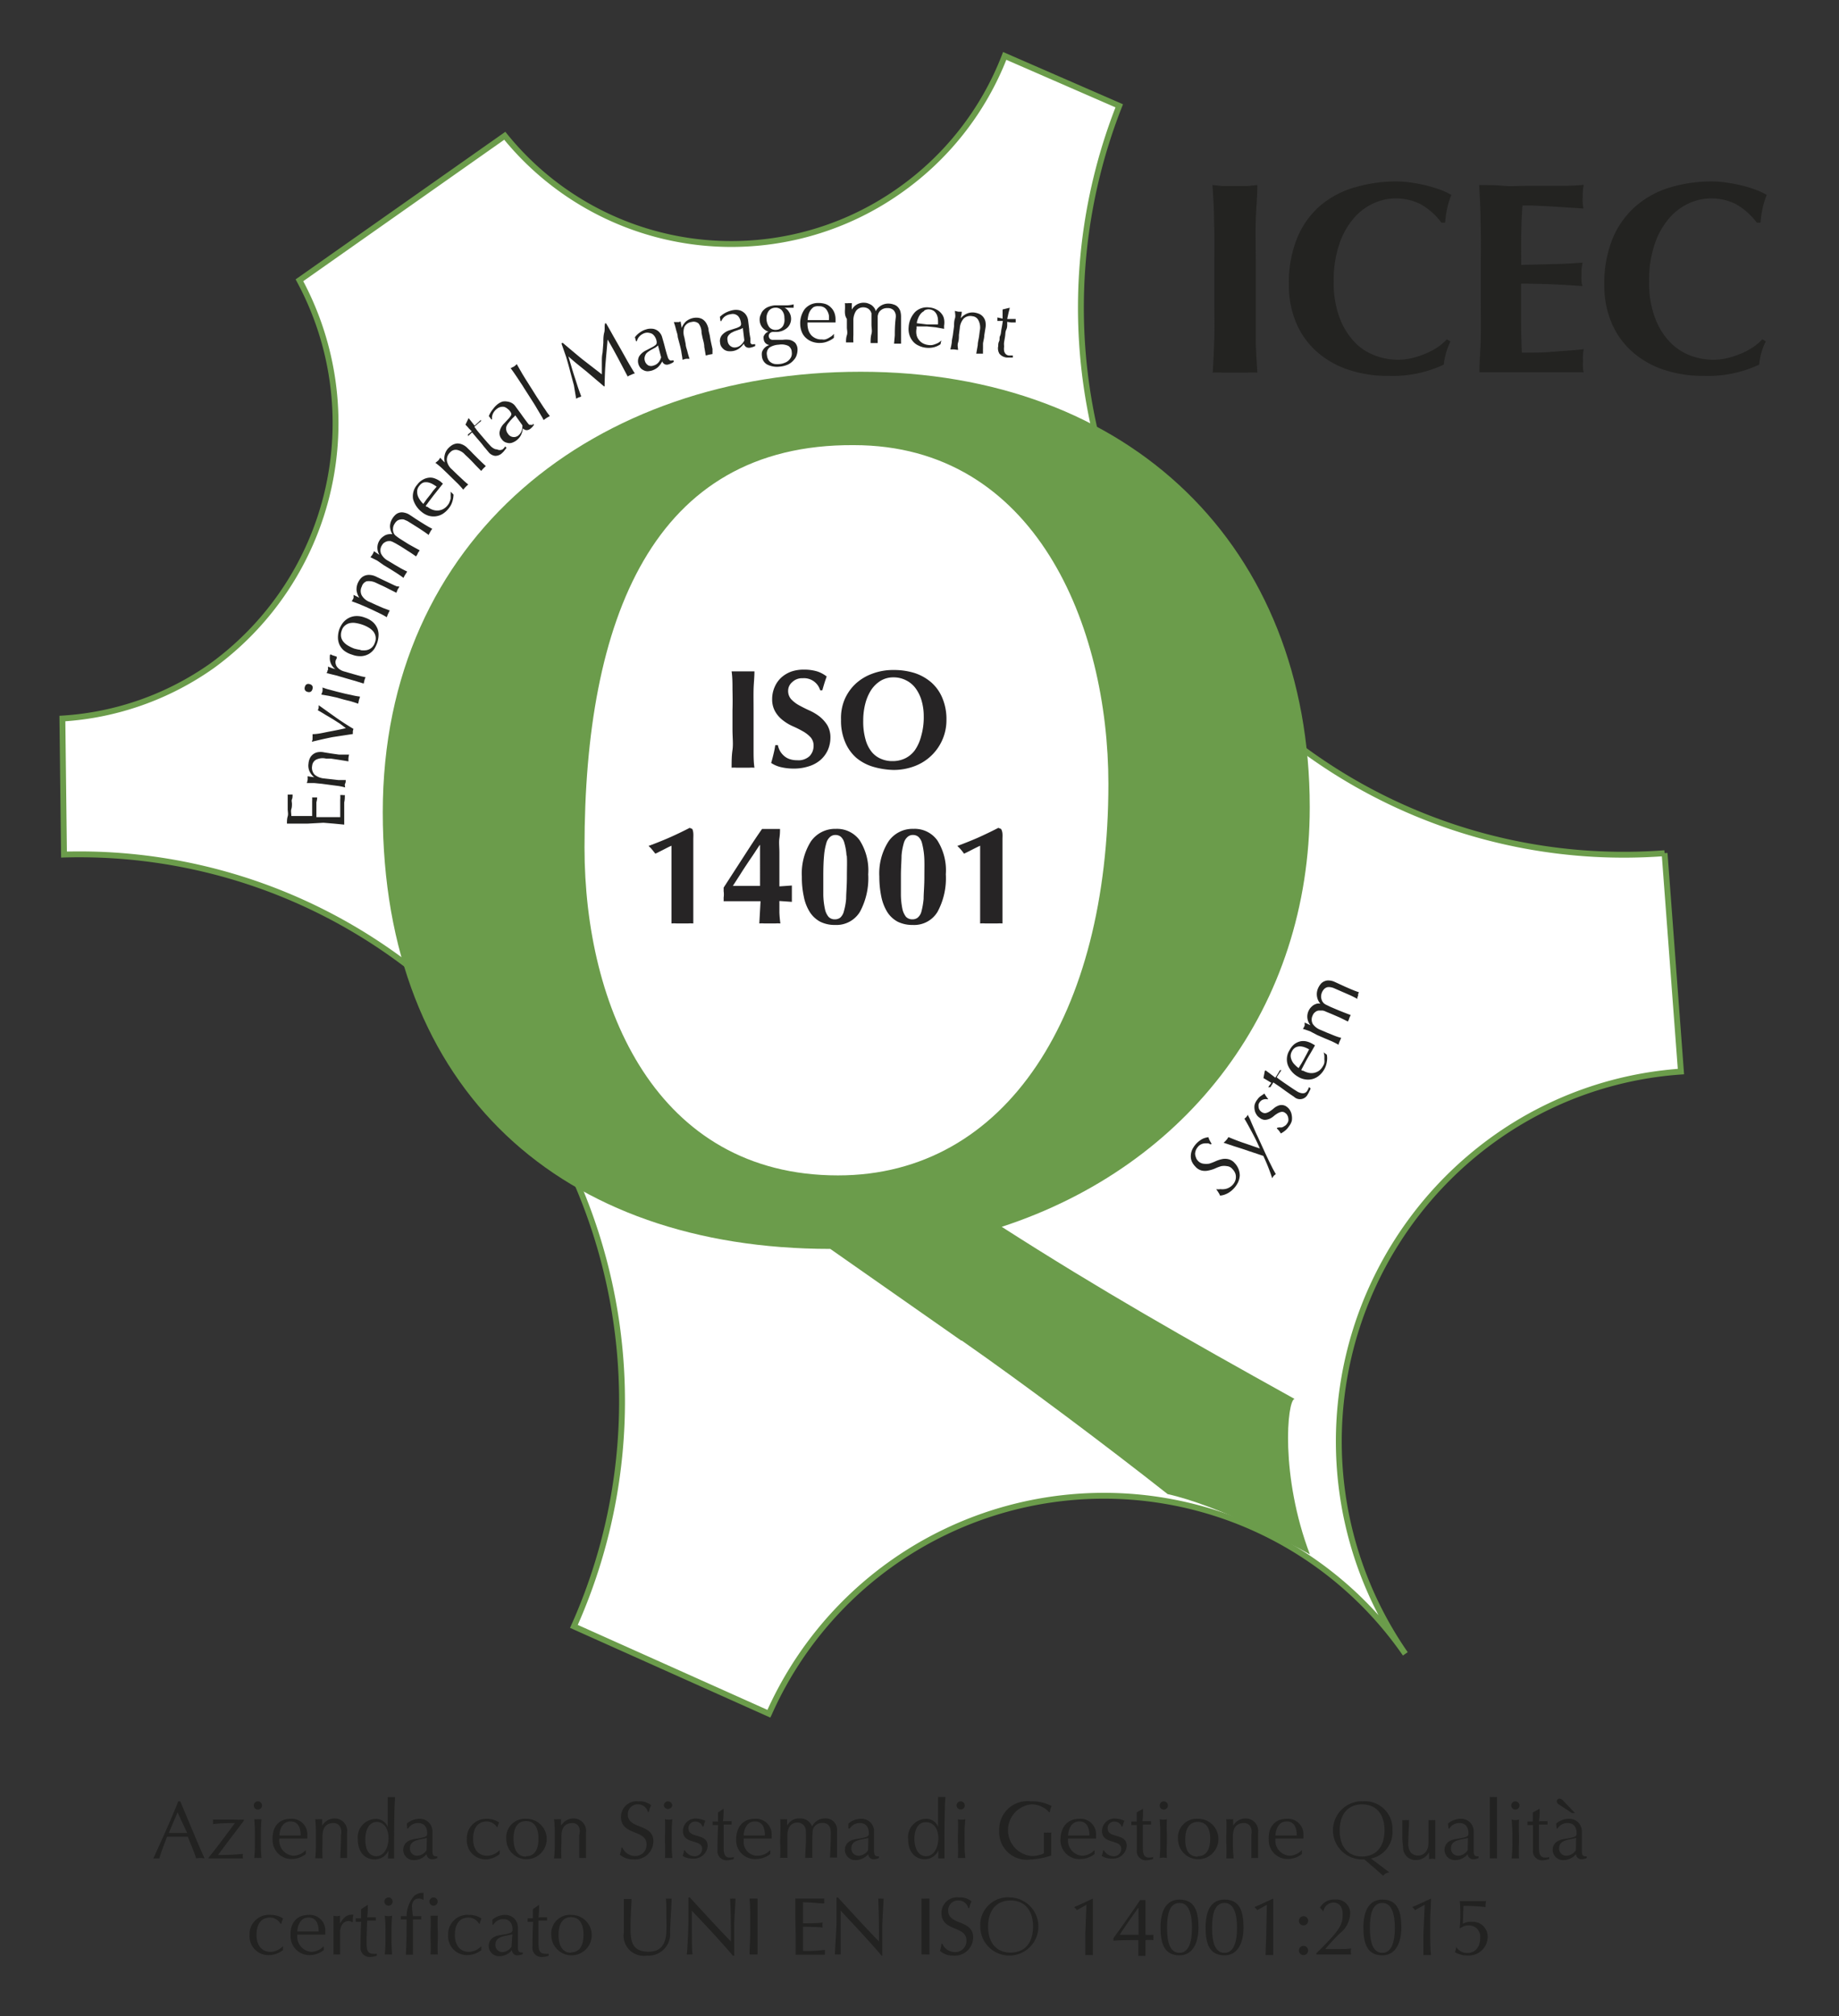 <svg id="Livello_1" data-name="Livello 1" xmlns="http://www.w3.org/2000/svg" viewBox="0 0 147.4 161.57"><rect x="0" y="0" width="147.4" height="161.57" fill="#333333" stroke="none"/><defs><style>.cls-1{fill:#232321;}.cls-2{fill:#222221;}.cls-3{fill:#fff;stroke:#6b9c4b;stroke-miterlimit:3.86;stroke-width:0.47px;}.cls-4{fill:#6b9c4b;fill-rule:evenodd;}.cls-5{fill:#262425;}</style></defs><title>Tavola disegno 1</title><path class="cls-1" d="M97.31,17.66c0-.94-.07-1.88-.13-2.83l.8.08c.29,0,.62,0,1,0s.68,0,1,0l.8-.08c0,.95-.1,1.89-.13,2.83s0,2,0,3.22v3c0,1.21,0,2.28,0,3.22s.08,1.86.13,2.76a6.58,6.58,0,0,0-.8,0H98a6.69,6.69,0,0,0-.8,0c.06-.9.1-1.82.13-2.76s0-2,0-3.22v-3C97.35,19.67,97.34,18.6,97.31,17.66Z"/><path class="cls-1" d="M115.9,28.29a5.43,5.43,0,0,0-.18.93,9.63,9.63,0,0,1-4.42.9,9.75,9.75,0,0,1-3.36-.54,7.21,7.21,0,0,1-2.52-1.51,6.45,6.45,0,0,1-1.57-2.3,7.61,7.61,0,0,1-.54-2.88A9.47,9.47,0,0,1,104,19a6.89,6.89,0,0,1,1.88-2.57A7.46,7.46,0,0,1,108.64,15a11.74,11.74,0,0,1,3.27-.46,8.36,8.36,0,0,1,1.19.09c.42.06.82.14,1.21.23a11.33,11.33,0,0,1,1.12.34,5.43,5.43,0,0,1,.9.42,6.34,6.34,0,0,0-.34,1.1,8.39,8.39,0,0,0-.16,1.12h-.3a5.32,5.32,0,0,0-1.69-1.49,4.38,4.38,0,0,0-2-.45,4.22,4.22,0,0,0-1.74.39,4.52,4.52,0,0,0-1.59,1.2,6,6,0,0,0-1.16,2.07,8.9,8.9,0,0,0-.45,3,7.89,7.89,0,0,0,.46,2.87,5.74,5.74,0,0,0,1.18,1.95,4.39,4.39,0,0,0,1.65,1.1,5.23,5.23,0,0,0,1.85.35,4.92,4.92,0,0,0,1.06-.12,6.83,6.83,0,0,0,1.06-.33,6.18,6.18,0,0,0,1-.51,4.56,4.56,0,0,0,.81-.68l.28.17A8.37,8.37,0,0,0,115.9,28.29Z"/><path class="cls-1" d="M118.67,17.66c0-.94-.06-1.88-.11-2.83.65,0,1.29,0,1.93.06s1.28,0,1.93,0c1.06,0,2,0,2.84,0s1.39-.05,1.68-.08a4.48,4.48,0,0,0-.08.92,4,4,0,0,0,0,.54,4.16,4.16,0,0,0,.06.44l-1.37-.09-1.45-.09-1.27-.06c-.38,0-.64,0-.8,0-.06.8-.09,1.59-.1,2.38s0,1.58,0,2.38l2.54-.07c.76,0,1.55-.06,2.38-.11a5.2,5.2,0,0,0-.09.57c0,.13,0,.27,0,.42a2.38,2.38,0,0,0,0,.36c0,.12,0,.3.08.53-1.65-.13-3.29-.2-4.92-.2,0,.47,0,.94,0,1.4s0,.93,0,1.4q0,1.42.06,2.73c.83,0,1.65,0,2.47-.07s1.66-.11,2.49-.21a4,4,0,0,0-.06.43,4.2,4.2,0,0,0,0,.55,4,4,0,0,0,0,.54,1.22,1.22,0,0,0,.06.33l-1.44,0H119l-.42,0c0-.9.09-1.82.11-2.76s0-2,0-3.22v-3C118.71,19.67,118.7,18.6,118.67,17.66Z"/><path class="cls-1" d="M141.17,28.29a6.54,6.54,0,0,0-.17.93,9.63,9.63,0,0,1-4.42.9,9.85,9.85,0,0,1-3.37-.54,7.26,7.26,0,0,1-2.51-1.51,6.45,6.45,0,0,1-1.57-2.3,7.61,7.61,0,0,1-.54-2.88,9.48,9.48,0,0,1,.7-3.86,7,7,0,0,1,1.89-2.57A7.46,7.46,0,0,1,133.92,15a11.74,11.74,0,0,1,3.27-.46,8.47,8.47,0,0,1,1.19.09c.42.06.82.14,1.21.23s.76.21,1.12.34a5.43,5.43,0,0,1,.9.42,6.34,6.34,0,0,0-.34,1.1,8.39,8.39,0,0,0-.16,1.12h-.3a5.42,5.42,0,0,0-1.69-1.49,4.38,4.38,0,0,0-2-.45,4.22,4.22,0,0,0-1.74.39,4.52,4.52,0,0,0-1.59,1.2,6,6,0,0,0-1.16,2.07,8.9,8.9,0,0,0-.45,3,7.89,7.89,0,0,0,.46,2.87,5.58,5.58,0,0,0,1.18,1.95,4.44,4.44,0,0,0,1.64,1.1,5.28,5.28,0,0,0,1.86.35,4.92,4.92,0,0,0,1.06-.12,6.83,6.83,0,0,0,1.06-.33,6.08,6.08,0,0,0,1-.51,4.63,4.63,0,0,0,.82-.68l.28.17C141.36,27.67,141.26,28,141.17,28.29Z"/><path class="cls-2" d="M14.45,144.35c.64,1.51,1.61,3.88,1.95,4.57a1.94,1.94,0,0,0-.68,0c-.13-.45-.44-1.16-.67-1.74H13.4a18.17,18.17,0,0,0-.63,1.74l-.24,0-.24,0c.7-1.52,1.37-3,2-4.57Zm-.22.88-.7,1.65H15Z"/><path class="cls-2" d="M16.74,148.83c.74-.9,1.62-2.11,2.09-2.74-.12,0-1.27,0-1.76.09a.9.9,0,0,0,0-.18,1.54,1.54,0,0,0,0-.19c.27,0,.82,0,1.62,0a6.92,6.92,0,0,0,.85,0v.1c-.69.91-1.74,2.28-2.06,2.74a19.27,19.27,0,0,0,2-.09.82.82,0,0,0,0,.36l-1.62,0c-.39,0-.77,0-1.15,0Z"/><path class="cls-2" d="M20.67,144.35a.33.33,0,0,1,.33.33.33.33,0,0,1-.66,0A.33.33,0,0,1,20.67,144.35ZM20.43,147a12.19,12.19,0,0,0-.05-1.22,1.35,1.35,0,0,0,.29,0,1.45,1.45,0,0,0,.29,0,12.19,12.19,0,0,0-.05,1.22v.68a12,12,0,0,0,.05,1.21,1.43,1.43,0,0,0-.29,0,1.36,1.36,0,0,0-.29,0,12,12,0,0,0,.05-1.21Z"/><path class="cls-2" d="M23.29,145.75a1.24,1.24,0,0,1,1.34,1.33,2.18,2.18,0,0,1,0,.25l-1.39,0-.85,0a1.23,1.23,0,0,0,1.12,1.38,1.41,1.41,0,0,0,1-.46l0,0,0,.32a1.82,1.82,0,0,1-1.08.4,1.51,1.51,0,0,1-1.58-1.53C21.8,146.41,22.33,145.75,23.29,145.75Zm-.9,1.33.85,0,.86,0c0-.46-.12-1.12-.8-1.12S22.42,146.61,22.39,147.08Z"/><path class="cls-2" d="M26.73,146.09c-.61,0-.88.39-.88,1.06v.56a12,12,0,0,0,0,1.21,1.43,1.43,0,0,0-.29,0,1.36,1.36,0,0,0-.29,0,12,12,0,0,0,.05-1.21V147a12.19,12.19,0,0,0-.05-1.22,1.35,1.35,0,0,0,.29,0l.26,0c0,.18,0,.35,0,.52h0a1.17,1.17,0,0,1,1-.58,1,1,0,0,1,1,1.13c0,.37,0,.76,0,1.2,0,.29,0,.56,0,.84l-.27,0-.27,0c0-.47.05-.95.05-1.45v-.39C27.44,146.44,27.16,146.09,26.73,146.09Z"/><path class="cls-2" d="M31.14,148.28h0A1.19,1.19,0,0,1,30,149c-.66,0-1.32-.49-1.32-1.6a1.47,1.47,0,0,1,1.4-1.64,1,1,0,0,1,1,.65h0c0-.82,0-1.84,0-2.4l.3,0,.29,0c-.06.55-.08,2.25-.08,3.36,0,.59,0,1,0,1.56l-.25,0-.25,0Zm-1,.47c.67,0,1-.74,1-1.45S30.81,146,30.2,146s-.92.62-.92,1.41C29.28,148.47,29.76,148.75,30.18,148.75Z"/><path class="cls-2" d="M32.61,146.13a1.59,1.59,0,0,1,1-.38,1,1,0,0,1,1.05,1c0,.49,0,1,0,1.52,0,.21,0,.48.26.48a.21.21,0,0,0,.13,0v.14a1,1,0,0,1-.41.1.43.43,0,0,1-.45-.41,1.32,1.32,0,0,1-1,.48.83.83,0,0,1-.87-.8c0-.52.35-.8.92-.89.94-.15,1-.21,1-.46,0-.43-.19-.82-.71-.82a.91.91,0,0,0-.82.44h-.07Zm1.6,1.15c-.44.15-1.35.11-1.35.82a.57.57,0,0,0,.56.61.94.94,0,0,0,.77-.45Z"/><path class="cls-2" d="M39,145.75a1.7,1.7,0,0,1,1,.29,2.59,2.59,0,0,0-.14.42h0a1,1,0,0,0-.83-.5c-.79,0-1.11.6-1.11,1.4s.4,1.35,1.13,1.35a1.41,1.41,0,0,0,1-.46l0,0c0,.11,0,.22,0,.32A1.82,1.82,0,0,1,39,149a1.51,1.51,0,0,1-1.58-1.62A1.55,1.55,0,0,1,39,145.75Z"/><path class="cls-2" d="M42.16,145.75a1.62,1.62,0,1,1-1.58,1.62A1.49,1.49,0,0,1,42.16,145.75Zm0,3c.77,0,1-.68,1-1.41s-.24-1.41-1-1.41-1,.68-1,1.41S41.4,148.78,42.16,148.78Z"/><path class="cls-2" d="M45.88,146.09c-.61,0-.88.39-.88,1.06v.56a12,12,0,0,0,0,1.21l-.29,0-.3,0a12,12,0,0,0,.06-1.21V147a12.16,12.16,0,0,0-.06-1.22,1.54,1.54,0,0,0,.3,0l.26,0a4.61,4.61,0,0,0,0,.52h0a1.17,1.17,0,0,1,1-.58,1,1,0,0,1,1,1.13c0,.37,0,.76,0,1.2,0,.29,0,.56,0,.84a1.33,1.33,0,0,0-.28,0,1.15,1.15,0,0,0-.26,0c0-.47,0-.95,0-1.45v-.39C46.58,146.44,46.3,146.09,45.88,146.09Z"/><path class="cls-2" d="M49.89,148.06a1.11,1.11,0,0,0,1,.67.89.89,0,0,0,.93-.94c0-1.2-2.05-.68-2.05-2.21a1.26,1.26,0,0,1,1.42-1.23,1.44,1.44,0,0,1,1,.31,1.89,1.89,0,0,0-.18.54h-.08a.81.81,0,0,0-.77-.61.79.79,0,0,0-.84.81c0,1.21,2.05.71,2.05,2.14A1.47,1.47,0,0,1,50.76,149a1.57,1.57,0,0,1-1.08-.38,2,2,0,0,0,.13-.57Z"/><path class="cls-2" d="M53.54,144.35a.34.34,0,0,1,.34.33.34.34,0,0,1-.67,0A.33.33,0,0,1,53.54,144.35ZM53.3,147a12.19,12.19,0,0,0,0-1.22,1.11,1.11,0,0,0,.59,0,12.19,12.19,0,0,0-.05,1.22v.68a12,12,0,0,0,.05,1.21l-.3,0-.29,0a12,12,0,0,0,0-1.21Z"/><path class="cls-2" d="M54.91,148.3a.9.9,0,0,0,.74.45.59.59,0,0,0,.63-.59c0-.81-1.54-.33-1.54-1.43a1,1,0,0,1,1.08-1,2.1,2.1,0,0,1,.72.18,1.54,1.54,0,0,0-.15.46h-.08a.6.6,0,0,0-.57-.4.53.53,0,0,0-.56.55c0,.84,1.54.32,1.54,1.42a1.11,1.11,0,0,1-1.17,1,1.54,1.54,0,0,1-.84-.22,1.48,1.48,0,0,0,.12-.47Z"/><path class="cls-2" d="M58,144.94h0c0,.33,0,.65-.05,1l.69,0a.57.57,0,0,0,0,.13.66.66,0,0,0,0,.14H58c0,.06,0,1.08,0,1.65s0,1,.52,1a1,1,0,0,0,.29-.05v.16a1.65,1.65,0,0,1-.5.1.73.73,0,0,1-.8-.82c0-.47,0-1.06.05-2h-.44s0-.1,0-.15,0-.09,0-.13l.43,0c0-.17,0-.45,0-.73Z"/><path class="cls-2" d="M60.5,145.75a1.25,1.25,0,0,1,1.35,1.33,2.29,2.29,0,0,1,0,.25l-1.39,0-.85,0a1.09,1.09,0,0,0,0,.18,1.1,1.1,0,0,0,1.13,1.2,1.4,1.4,0,0,0,1-.46l0,0,0,.32a1.87,1.87,0,0,1-1.09.4A1.51,1.51,0,0,1,59,147.46C59,146.41,59.54,145.75,60.5,145.75Zm-.9,1.33.85,0,.86,0c0-.46-.12-1.12-.8-1.12S59.64,146.61,59.6,147.08Z"/><path class="cls-2" d="M62.54,147a12.19,12.19,0,0,0,0-1.22,1.45,1.45,0,0,0,.29,0,1.51,1.51,0,0,0,.26,0c0,.18,0,.35,0,.52h0a1.06,1.06,0,0,1,1-.58,1,1,0,0,1,1,.64h0a1.13,1.13,0,0,1,1-.64.91.91,0,0,1,1,1c0,.3,0,.67,0,1.43,0,.24,0,.44,0,.71a1.27,1.27,0,0,0-.28,0,1.33,1.33,0,0,0-.28,0c0-.24.06-.89.06-2,0-.44-.17-.78-.67-.78a.78.78,0,0,0-.65.3c-.14.2-.16.26-.16,1.5,0,.37,0,.63,0,1a1.33,1.33,0,0,0-.28,0l-.29,0c0-.49.06-1,.06-1.47,0-.81,0-.86-.12-1.06a.64.64,0,0,0-.54-.3c-.55,0-.83.39-.83,1.06v.56c0,.39,0,.84,0,1.21a1.36,1.36,0,0,0-.29,0,1.43,1.43,0,0,0-.29,0,12,12,0,0,0,0-1.21Z"/><path class="cls-2" d="M68,146.13a1.58,1.58,0,0,1,1-.38,1,1,0,0,1,1.06,1c0,.49,0,1,0,1.52,0,.21,0,.48.25.48a.24.24,0,0,0,.14,0v.14a1.07,1.07,0,0,1-.41.1.43.43,0,0,1-.45-.41,1.34,1.34,0,0,1-1,.48.83.83,0,0,1-.87-.8c0-.52.35-.8.92-.89.94-.15,1-.21,1-.46,0-.43-.19-.82-.71-.82a.91.91,0,0,0-.82.44H68Zm1.6,1.15c-.45.15-1.36.11-1.36.82a.57.57,0,0,0,.57.61.94.94,0,0,0,.77-.45Z"/><path class="cls-2" d="M75.21,148.28h0a1.19,1.19,0,0,1-1.1.71c-.66,0-1.32-.49-1.32-1.6a1.47,1.47,0,0,1,1.4-1.64,1,1,0,0,1,1,.65h0c0-.82,0-1.84,0-2.4l.3,0,.29,0c-.06.55-.08,2.25-.08,3.36,0,.59,0,1,0,1.56l-.25,0-.25,0Zm-1,.47c.67,0,1-.74,1-1.45s-.34-1.28-1-1.28-.92.62-.92,1.41C73.35,148.47,73.83,148.75,74.25,148.75Z"/><path class="cls-2" d="M77,144.35a.33.33,0,0,1,.33.33A.32.32,0,0,1,77,145a.33.33,0,0,1-.33-.33A.33.33,0,0,1,77,144.35ZM76.78,147a12.19,12.19,0,0,0,0-1.22,1.11,1.11,0,0,0,.59,0,12.16,12.16,0,0,0-.06,1.22v.68a12,12,0,0,0,.06,1.21l-.3,0-.29,0a12,12,0,0,0,0-1.21Z"/><path class="cls-2" d="M84.1,145.23a1.9,1.9,0,0,0-1.43-.64,2.08,2.08,0,0,0,0,4.14,2.26,2.26,0,0,0,1-.21c0-.26,0-.52,0-.78s0-.62,0-.89a1.48,1.48,0,0,0,.31,0,1.2,1.2,0,0,0,.28,0c0,.19,0,.61,0,1.32,0,.17,0,.35,0,.52a6.19,6.19,0,0,1-1.66.32,2.21,2.21,0,0,1-2.51-2.33,2.26,2.26,0,0,1,2.55-2.33,3.25,3.25,0,0,1,1.65.38,1.83,1.83,0,0,0-.15.5Z"/><path class="cls-2" d="M86.51,145.75a1.24,1.24,0,0,1,1.34,1.33,2.18,2.18,0,0,1,0,.25l-1.39,0-.85,0a1.23,1.23,0,0,0,1.12,1.38,1.41,1.41,0,0,0,1-.46l0,0,0,.32a1.84,1.84,0,0,1-1.08.4A1.51,1.51,0,0,1,85,147.46C85,146.41,85.55,145.75,86.51,145.75Zm-.9,1.33.85,0,.86,0c0-.46-.12-1.12-.8-1.12S85.64,146.61,85.61,147.08Z"/><path class="cls-2" d="M88.5,148.3a.9.9,0,0,0,.74.45.59.59,0,0,0,.63-.59c0-.81-1.54-.33-1.54-1.43a1,1,0,0,1,1.08-1,2.1,2.1,0,0,1,.72.18,1.54,1.54,0,0,0-.15.46H89.9a.6.6,0,0,0-.57-.4.52.52,0,0,0-.55.55c0,.84,1.53.32,1.53,1.42a1.11,1.11,0,0,1-1.17,1,1.54,1.54,0,0,1-.84-.22,1.48,1.48,0,0,0,.12-.47Z"/><path class="cls-2" d="M91.62,144.94h0c0,.33,0,.65-.05,1l.69,0v.27H91.6c0,.06,0,1.08,0,1.65s0,1,.52,1a1.11,1.11,0,0,0,.3-.05v.16a1.71,1.71,0,0,1-.5.1.73.73,0,0,1-.8-.82c0-.47,0-1.06,0-2h-.44a.76.76,0,0,0,0-.15.53.53,0,0,0,0-.13l.43,0c0-.17,0-.45,0-.73Z"/><path class="cls-2" d="M93.28,144.35a.33.33,0,0,1,.33.33.33.33,0,0,1-.66,0A.33.33,0,0,1,93.28,144.35ZM93,147a12.19,12.19,0,0,0-.05-1.22,1.07,1.07,0,0,0,.58,0,12.19,12.19,0,0,0,0,1.22v.68a12,12,0,0,0,0,1.21,1.42,1.42,0,0,0-.58,0,12,12,0,0,0,.05-1.21Z"/><path class="cls-2" d="M96,145.75a1.62,1.62,0,1,1-1.58,1.62A1.49,1.49,0,0,1,96,145.75Zm0,3c.77,0,1-.68,1-1.41S96.76,146,96,146s-1,.68-1,1.41S95.22,148.78,96,148.78Z"/><path class="cls-2" d="M99.7,146.09c-.6,0-.88.39-.88,1.06v.56a12,12,0,0,0,.06,1.21l-.3,0-.29,0a12,12,0,0,0,0-1.21V147a12.19,12.19,0,0,0,0-1.22,1.55,1.55,0,0,0,.29,0,1.38,1.38,0,0,0,.26,0c0,.18,0,.35,0,.52h0a1.17,1.17,0,0,1,1-.58,1,1,0,0,1,1,1.13c0,.37,0,.76,0,1.2,0,.29,0,.56,0,.84l-.27,0-.27,0c0-.47,0-.95,0-1.45v-.39C100.41,146.44,100.13,146.09,99.7,146.09Z"/><path class="cls-2" d="M103.13,145.75a1.24,1.24,0,0,1,1.34,1.33,2.18,2.18,0,0,1,0,.25l-1.39,0-.85,0a1.23,1.23,0,0,0,1.12,1.38,1.41,1.41,0,0,0,1-.46l0,0,0,.32a1.84,1.84,0,0,1-1.08.4,1.51,1.51,0,0,1-1.58-1.53C101.64,146.41,102.17,145.75,103.13,145.75Zm-.9,1.33.85,0,.86,0c0-.46-.12-1.12-.8-1.12S102.26,146.61,102.23,147.08Z"/><path class="cls-2" d="M109.17,144.35a2.22,2.22,0,0,1,2.44,2.33,2.16,2.16,0,0,1-1.72,2.25c.47.37,1,.74,1.47,1.12a.69.69,0,0,0-.5.26c-.48-.43-1-.87-1.5-1.31h-.19a2.33,2.33,0,1,1,0-4.66Zm0,.24c-1,0-1.79.65-1.79,2.09s.78,2.09,1.79,2.09,1.8-.65,1.8-2.09S110.19,144.59,109.17,144.59Z"/><path class="cls-2" d="M112.4,146.85c0-.31,0-.67,0-1a1.35,1.35,0,0,0,.28,0,1.27,1.27,0,0,0,.26,0c0,.51-.06,1.17-.06,1.81a1.15,1.15,0,0,0,.2.79.74.74,0,0,0,.56.24.75.75,0,0,0,.72-.42c.13-.28.14-.33.14-1.35,0-.35,0-.75,0-1.07a1.26,1.26,0,0,0,.28,0,1.09,1.09,0,0,0,.26,0c0,.68,0,1.29,0,2,0,.38,0,.77,0,1.13a1.06,1.06,0,0,0-.5,0c0-.19,0-.38,0-.56h0a1.15,1.15,0,0,1-1,.63,1,1,0,0,1-1.08-1.07C112.38,147.46,112.4,147.17,112.4,146.85Z"/><path class="cls-2" d="M116.06,146.13a1.58,1.58,0,0,1,1-.38,1,1,0,0,1,1.06,1c0,.49,0,1,0,1.52,0,.21,0,.48.25.48a.25.25,0,0,0,.14,0v.14a1.08,1.08,0,0,1-.42.1.43.43,0,0,1-.45-.41,1.31,1.31,0,0,1-1,.48.83.83,0,0,1-.86-.8c0-.52.35-.8.92-.89.94-.15,1-.21,1-.46,0-.43-.19-.82-.71-.82a.91.91,0,0,0-.82.44h-.07Zm1.6,1.15c-.45.15-1.36.11-1.36.82a.57.57,0,0,0,.57.61.94.94,0,0,0,.77-.45Z"/><path class="cls-2" d="M119.41,145.87c0-.6,0-1.43,0-1.87a1.43,1.43,0,0,0,.29,0,1.36,1.36,0,0,0,.29,0c0,.44,0,1.27,0,1.87v1.18c0,.6,0,1.44,0,1.87a1.36,1.36,0,0,0-.29,0,1.43,1.43,0,0,0-.29,0c0-.43,0-1.27,0-1.87Z"/><path class="cls-2" d="M121.46,144.35a.33.33,0,0,1,.33.33.33.33,0,0,1-.66,0A.33.33,0,0,1,121.46,144.35Zm-.24,2.68a12.16,12.16,0,0,0-.06-1.22,1.11,1.11,0,0,0,.59,0,12.19,12.19,0,0,0,0,1.22v.68a12,12,0,0,0,0,1.21l-.29,0-.3,0a12,12,0,0,0,.06-1.21Z"/><path class="cls-2" d="M123.41,144.94h0c0,.33,0,.65-.06,1l.69,0v.27h-.69c0,.06,0,1.08,0,1.65s0,1,.53,1a1.1,1.1,0,0,0,.29-.05v.16a1.71,1.71,0,0,1-.5.1.73.73,0,0,1-.8-.82c0-.47,0-1.06,0-2h-.44a.76.76,0,0,0,0-.15.53.53,0,0,0,0-.13l.43,0c0-.17,0-.45,0-.73Z"/><path class="cls-2" d="M124.73,146.13a1.58,1.58,0,0,1,1-.38,1,1,0,0,1,1.06,1c0,.49,0,1,0,1.52,0,.21,0,.48.25.48a.24.24,0,0,0,.14,0v.14a1.08,1.08,0,0,1-.42.1.43.43,0,0,1-.44-.41,1.34,1.34,0,0,1-1,.48.83.83,0,0,1-.87-.8c0-.52.35-.8.92-.89.94-.15,1-.21,1-.46,0-.43-.19-.82-.71-.82a.91.91,0,0,0-.82.44h-.07Zm.28-1.49c-.1-.06-.23-.15-.23-.3a.22.22,0,0,1,.21-.21.5.5,0,0,1,.3.16l.95,1H126Zm1.32,2.64c-.45.15-1.36.11-1.36.82a.57.57,0,0,0,.57.61.94.94,0,0,0,.77-.45Z"/><path class="cls-2" d="M21.69,153.45a1.71,1.71,0,0,1,1,.29,1.88,1.88,0,0,0-.14.42h-.06a1,1,0,0,0-.83-.5c-.78,0-1.1.6-1.1,1.4s.4,1.35,1.12,1.35a1.42,1.42,0,0,0,1-.46l0,0c0,.11,0,.22,0,.32a1.85,1.85,0,0,1-1.09.4A1.51,1.51,0,0,1,20,155.07,1.55,1.55,0,0,1,21.69,153.45Z"/><path class="cls-2" d="M24.73,153.45a1.24,1.24,0,0,1,1.34,1.33,2.18,2.18,0,0,1,0,.25l-1.39,0-.85,0a1.23,1.23,0,0,0,1.12,1.38,1.41,1.41,0,0,0,1-.46l0,0,0,.32a1.84,1.84,0,0,1-1.08.4,1.51,1.51,0,0,1-1.58-1.53C23.24,154.11,23.77,153.45,24.73,153.45Zm-.9,1.33.85,0,.86,0c0-.46-.12-1.12-.8-1.12S23.86,154.31,23.83,154.78Z"/><path class="cls-2" d="M28.24,154.05a.47.47,0,0,0-.31-.11c-.42,0-.67.4-.67.91,0,1.13,0,1.47,0,1.77l-.26,0a1.24,1.24,0,0,0-.27,0c0-.32,0-.82,0-1.55v-.21c0-.34,0-.79,0-1.35a.9.9,0,0,0,.53,0,5.72,5.72,0,0,0,0,.63h0c.25-.47.56-.7.86-.7a.56.56,0,0,1,.21,0,1.61,1.61,0,0,0-.05.52Z"/><path class="cls-2" d="M29.48,152.64h0c0,.33,0,.65-.05,1l.69,0a.57.57,0,0,0,0,.13.66.66,0,0,0,0,.14h-.69c0,.06-.05,1.08-.05,1.65s0,1,.53,1a1,1,0,0,0,.29,0v.16a1.65,1.65,0,0,1-.5.1.73.73,0,0,1-.8-.82c0-.47,0-1.06.05-2h-.44c0-.05,0-.1,0-.15s0-.09,0-.13l.43,0c0-.17,0-.45,0-.73Z"/><path class="cls-2" d="M31.14,152.05a.33.33,0,0,1,.33.33.33.33,0,0,1-.66,0A.33.33,0,0,1,31.14,152.05Zm-.24,2.68a12.16,12.16,0,0,0-.06-1.22,1.11,1.11,0,0,0,.59,0,12.19,12.19,0,0,0-.05,1.22v.68a12,12,0,0,0,.05,1.21l-.29,0a1.53,1.53,0,0,0-.3,0,12,12,0,0,0,.06-1.21Z"/><path class="cls-2" d="M33.91,152.24a.6.6,0,0,0-.35-.1c-.39,0-.54.32-.54.65a6.58,6.58,0,0,0,.08.76h.67a.85.85,0,0,0,0,.26l-.67,0c0,.94,0,1.88,0,2.83a1.33,1.33,0,0,0-.28,0l-.29,0c.06-1,.06-1.88.06-2.83l-.47,0a.85.85,0,0,0,0-.26h.47a2.57,2.57,0,0,1,.56-1.57,1,1,0,0,1,.67-.3l.13,0c0,.18,0,.35,0,.52Z"/><path class="cls-2" d="M34.75,152.05a.33.33,0,0,1,.33.33.33.33,0,1,1-.66,0A.33.33,0,0,1,34.75,152.05Zm-.24,2.68a12.19,12.19,0,0,0,0-1.22,1.45,1.45,0,0,0,.29,0,1.35,1.35,0,0,0,.29,0,12.19,12.19,0,0,0,0,1.22v.68a12,12,0,0,0,0,1.21,1.36,1.36,0,0,0-.29,0,1.43,1.43,0,0,0-.29,0,12,12,0,0,0,0-1.21Z"/><path class="cls-2" d="M37.59,153.45a1.7,1.7,0,0,1,1,.29,1.88,1.88,0,0,0-.14.42h-.05a1,1,0,0,0-.84-.5c-.78,0-1.1.6-1.1,1.4s.4,1.35,1.12,1.35a1.42,1.42,0,0,0,1-.46l0,0c0,.11,0,.22,0,.32a1.84,1.84,0,0,1-1.08.4,1.51,1.51,0,0,1-1.58-1.62A1.54,1.54,0,0,1,37.59,153.45Z"/><path class="cls-2" d="M39.46,153.83a1.6,1.6,0,0,1,1-.38,1,1,0,0,1,1.05,1c0,.49,0,1,0,1.52,0,.21,0,.48.25.48a.25.25,0,0,0,.14,0v.14a1.08,1.08,0,0,1-.42.1.43.43,0,0,1-.45-.41,1.32,1.32,0,0,1-1,.48.83.83,0,0,1-.86-.8c0-.52.35-.8.91-.89.95-.15,1-.21,1-.46,0-.43-.2-.82-.72-.82a.9.9,0,0,0-.81.44h-.08ZM41.07,155c-.45.15-1.36.11-1.36.82a.56.56,0,0,0,.57.61A.93.93,0,0,0,41,156Z"/><path class="cls-2" d="M43.21,152.64h0c0,.33,0,.65-.05,1l.69,0a.57.57,0,0,0,0,.13.66.66,0,0,0,0,.14h-.69c0,.06,0,1.08,0,1.65s0,1,.53,1a1,1,0,0,0,.29,0v.16a1.71,1.71,0,0,1-.5.1.73.73,0,0,1-.8-.82c0-.47,0-1.06.05-2h-.44c0-.05,0-.1,0-.15s0-.09,0-.13l.42,0c0-.17,0-.45,0-.73Z"/><path class="cls-2" d="M45.77,153.45a1.62,1.62,0,1,1-1.58,1.62A1.49,1.49,0,0,1,45.77,153.45Zm0,3c.77,0,1-.68,1-1.41s-.24-1.41-1-1.41-1,.68-1,1.41S45,156.48,45.77,156.48Z"/><path class="cls-2" d="M53.37,152.14a1.09,1.09,0,0,0,.26,0,.64.64,0,0,0,.2,0c0,.6-.1,1.74-.12,2.69a1.73,1.73,0,0,1-1.85,1.88A1.62,1.62,0,0,1,50,154.85c0-.41,0-.71,0-1,0-.72,0-1.31,0-1.68a2,2,0,0,0,.34,0,1.27,1.27,0,0,0,.28,0c0,.38-.08,1.26-.08,2.23s0,2,1.45,2,1.43-1.33,1.43-2.15C53.41,153,53.41,152.39,53.37,152.14Z"/><path class="cls-2" d="M58.74,156.71c-1-1.17-2.17-2.42-3.29-3.6,0,.24,0,.63,0,1.32s0,1.93.06,2.19a.83.83,0,0,0-.22,0l-.25,0c.06-.3.14-2,.14-2.83s0-1.45,0-1.74h.11c1.06,1.15,2.49,2.72,3.29,3.52,0-1.16,0-2.43-.06-3.43a.83.83,0,0,0,.22,0,.71.71,0,0,0,.21,0c0,.38-.1,1.67-.1,2.17,0,.67,0,2.1,0,2.4Z"/><path class="cls-2" d="M60.13,153.82c0-.56,0-1.12-.05-1.68l.32,0,.32,0c0,.56,0,1.12,0,1.68v1.12c0,.56,0,1.12,0,1.68l-.32,0-.32,0c0-.56.05-1.12.05-1.68Z"/><path class="cls-2" d="M63.75,153.81c0-.56,0-1.12,0-1.67.39,0,.77,0,1.16,0s.77,0,1.16,0a.62.62,0,0,0,0,.19.68.68,0,0,0,0,.2c-.55,0-.87-.09-1.71-.09,0,.28,0,.51,0,.83s0,.69,0,.85c.76,0,1.19,0,1.58-.06a1,1,0,0,0,0,.4c-.45-.05-1.27-.06-1.58-.06,0,.15,0,.32,0,.94s0,.81,0,1a11.65,11.65,0,0,0,1.76-.09,1.36,1.36,0,0,0,0,.2,1.23,1.23,0,0,0,0,.19q-.57,0-1.17,0c-.4,0-.79,0-1.18,0,0-.56,0-1.13,0-1.69Z"/><path class="cls-2" d="M70.66,156.71c-1-1.17-2.17-2.42-3.28-3.6,0,.24,0,.63,0,1.32s0,1.93,0,2.19a.83.83,0,0,0-.22,0,1,1,0,0,0-.24,0c0-.3.13-2,.13-2.83s0-1.45,0-1.74h.11c1.06,1.15,2.49,2.72,3.29,3.52,0-1.16,0-2.43-.06-3.43a.91.91,0,0,0,.23,0,.69.69,0,0,0,.2,0c0,.38-.1,1.67-.1,2.17,0,.67,0,2.1,0,2.4Z"/><path class="cls-2" d="M73.86,153.82c0-.56,0-1.12,0-1.68a1.73,1.73,0,0,0,.32,0l.32,0c0,.56,0,1.12,0,1.68v1.12c0,.56,0,1.12,0,1.68l-.32,0a1.73,1.73,0,0,0-.32,0c0-.56,0-1.12,0-1.68Z"/><path class="cls-2" d="M75.53,155.76a1.11,1.11,0,0,0,1,.67.89.89,0,0,0,.93-.94c0-1.2-2-.68-2-2.21a1.25,1.25,0,0,1,1.41-1.23,1.42,1.42,0,0,1,1,.31,2.26,2.26,0,0,0-.18.54h-.08a.81.81,0,0,0-.77-.61.79.79,0,0,0-.84.81c0,1.21,2,.71,2,2.14a1.47,1.47,0,0,1-1.59,1.47,1.52,1.52,0,0,1-1.07-.38,2.39,2.39,0,0,0,.12-.57Z"/><path class="cls-2" d="M81,152.05a2.33,2.33,0,1,1-2.43,2.33A2.22,2.22,0,0,1,81,152.05Zm0,.24c-1,0-1.8.65-1.8,2.09s.78,2.09,1.8,2.09,1.8-.65,1.8-2.09S82,152.29,81,152.29Z"/><path class="cls-2" d="M87.08,152.64l-.77.43a.64.64,0,0,0-.19-.21v-.05c.49-.2,1-.45,1.48-.67l0,0c0,.56,0,1.13,0,1.7V155c0,.56,0,1.12,0,1.67a1.53,1.53,0,0,0-.3,0,1.63,1.63,0,0,0-.31,0c0-.56,0-1.11,0-1.67Z"/><path class="cls-2" d="M89.25,155.31c.77-1.07,1.71-2.4,2.13-3.05a.83.83,0,0,0,.22,0,.76.76,0,0,0,.21,0c0,.75,0,1.86,0,2.78a3.6,3.6,0,0,0,.64,0,.76.76,0,0,0,0,.21.78.78,0,0,0,0,.22,3.75,3.75,0,0,0-.64,0v.27c0,.34,0,.74,0,1a1.33,1.33,0,0,0-.28,0,1.43,1.43,0,0,0-.29,0c0-.25,0-.64,0-1v-.27c-.39,0-1.66,0-2,.05Zm2-2.45h0c-.36.5-1.2,1.69-1.5,2.18h1.51Z"/><path class="cls-2" d="M94.54,152.22c1.25,0,1.52,1,1.52,2.24s-.47,2.23-1.52,2.23c-1.25,0-1.52-1-1.52-2.23S93.41,152.22,94.54,152.22Zm0,4.27c.74,0,1-.88,1-2s-.25-2-1-2-1,.8-1,2S93.8,156.49,94.54,156.49Z"/><path class="cls-2" d="M98.15,152.22c1.25,0,1.52,1,1.52,2.24s-.46,2.23-1.52,2.23c-1.25,0-1.52-1-1.52-2.23S97,152.22,98.15,152.22Zm0,4.27c.74,0,1-.88,1-2s-.25-2-1-2-1,.8-1,2S97.41,156.49,98.15,156.49Z"/><path class="cls-2" d="M101.54,152.64l-.77.43a.57.57,0,0,0-.2-.21v-.05c.49-.2,1-.45,1.48-.67l0,0c0,.56,0,1.13,0,1.7V155c0,.56,0,1.12,0,1.67a1.63,1.63,0,0,0-.31,0,1.53,1.53,0,0,0-.3,0c0-.56.05-1.11.05-1.67Z"/><path class="cls-2" d="M104.48,153.55a.37.37,0,1,1-.37.37A.38.38,0,0,1,104.48,153.55Zm0,2.38a.37.37,0,0,1,.37.37.37.37,0,1,1-.74,0A.37.37,0,0,1,104.48,155.93Z"/><path class="cls-2" d="M105.8,152.86a1.28,1.28,0,0,1,1.19-.64,1.1,1.1,0,0,1,1.23,1.15,2.12,2.12,0,0,1-.82,1.55,15.7,15.7,0,0,0-1.18,1.27h.62c.61,0,1.1,0,1.46-.05a1,1,0,0,0,0,.48c-.46,0-.93,0-1.39,0s-.93,0-1.4,0v-.1c1.82-1.79,2.11-2.23,2.11-3.12,0-.64-.33-.94-.72-.94a.83.83,0,0,0-.83.71h0Z"/><path class="cls-2" d="M110.8,152.22c1.25,0,1.52,1,1.52,2.24s-.47,2.23-1.52,2.23c-1.25,0-1.52-1-1.52-2.23S109.67,152.22,110.8,152.22Zm0,4.27c.74,0,1-.88,1-2s-.25-2-1-2-1,.8-1,2S110.06,156.49,110.8,156.49Z"/><path class="cls-2" d="M114.19,152.64l-.78.43a.48.48,0,0,0-.19-.21v-.05c.49-.2,1-.45,1.48-.67l0,0c0,.56-.06,1.13-.06,1.7V155c0,.56,0,1.12.06,1.67l-.31,0a1.53,1.53,0,0,0-.3,0c0-.56,0-1.11,0-1.67Z"/><path class="cls-2" d="M117.25,154.16A1.34,1.34,0,0,1,118,154a1.19,1.19,0,0,1,1.24,1.22,1.51,1.51,0,0,1-1.61,1.48,1.85,1.85,0,0,1-1-.26v-.05a1.75,1.75,0,0,0,.09-.38h0a1,1,0,0,0,.92.49c.52,0,1-.39,1-1.21a.9.9,0,0,0-.91-1,1.07,1.07,0,0,0-.67.22l-.07,0a7.85,7.85,0,0,0,.06-1.1,8.84,8.84,0,0,0-.05-1.07l.06,0,.36,0,.79,0h.91l0,0a1.11,1.11,0,0,0-.05.37.41.41,0,0,0,0,.11,14.88,14.88,0,0,0-1.77-.09Z"/><path class="cls-3" d="M61.64,137.31a29.37,29.37,0,0,1,51-4.78,29.84,29.84,0,0,1,7.23-41.35,29.2,29.2,0,0,1,14.86-5.31l-1.31-17.5A43.32,43.32,0,0,1,94.51,49.8a44.1,44.1,0,0,1-4.8-41.32l-9.18-4A23.54,23.54,0,0,1,72.1,15.27a23.35,23.35,0,0,1-31.64-4.39L24,22.46A24.06,24.06,0,0,1,17,53.35,23.28,23.28,0,0,1,5,57.58l.13,10.9A43.33,43.33,0,0,1,42,87.15a44.13,44.13,0,0,1,4,43.18l15.63,7Z"/><path class="cls-4" d="M68.43,35.67c14.58,0,20.41,14.51,20.41,27.15,0,18.43-8.16,31.37-21.67,31.37-14.59,0-20.32-13.53-20.32-26.27,0-18.23,5.44-32.35,21.58-32.25Zm8.65,71.75c5.06,3.53,11.65,8.48,16.51,12.31,3.93.87,9.69,3.86,11.4,4.83-2.39-6.29-1.83-12.33-1.23-12.46-9-5-15.5-8.69-23.47-13.79,15-4.9,24.69-17.65,24.69-33.63,0-20.87-14.39-34.89-36-34.89-21.19,0-38.3,13.23-38.3,35.29,0,22.35,14.39,35,35.87,35l10.5,7.35Z"/><path class="cls-1" d="M97.82,95.29a1.06,1.06,0,0,0,.31,0,1,1,0,0,0,.32-.09,1.07,1.07,0,0,0,.54-.54.87.87,0,0,0,.07-.35A.84.84,0,0,0,99,94a1.06,1.06,0,0,0-.21-.31.63.63,0,0,0-.44-.24,1.28,1.28,0,0,0-.47,0,3.41,3.41,0,0,0-.5.19,2.67,2.67,0,0,1-.53.16,1.19,1.19,0,0,1-.53,0,1,1,0,0,1-.53-.34,1.27,1.27,0,0,1-.28-.43,1.1,1.1,0,0,1-.06-.48,1.3,1.3,0,0,1,.14-.49,2,2,0,0,1,.36-.48,2,2,0,0,1,.44-.32,1.49,1.49,0,0,1,.47-.13,1.17,1.17,0,0,0,.09.24,3.08,3.08,0,0,0,.16.28l-.06.06-.2-.09-.24,0a.86.86,0,0,0-.27.05.81.81,0,0,0-.27.17,1.31,1.31,0,0,0-.2.28,1.09,1.09,0,0,0-.08.31.8.8,0,0,0,.06.3A.64.64,0,0,0,96,93a.71.71,0,0,0,.44.25,1.64,1.64,0,0,0,.48,0,3.9,3.9,0,0,0,.5-.19,2.54,2.54,0,0,1,.51-.17,1.14,1.14,0,0,1,.52,0,.94.94,0,0,1,.51.31,1.45,1.45,0,0,1,.41,1,1.51,1.51,0,0,1-.15.57,2,2,0,0,1-.41.55,1.77,1.77,0,0,1-.55.37,1.48,1.48,0,0,1-.47.12,1.17,1.17,0,0,0-.13-.25,2.08,2.08,0,0,0-.18-.26l.06,0A1,1,0,0,0,97.82,95.29Z"/><path class="cls-1" d="M100.79,92.47l-.6-.2-.65-.22-.63-.2-.51-.17-.33-.11.12-.1.1-.11.09-.11.08-.13c.41.17.81.33,1.23.47s.85.3,1.29.44c-.17-.39-.36-.79-.58-1.2s-.43-.81-.66-1.19a.57.57,0,0,0,.16-.14.7.7,0,0,0,.12-.18c0,.06.07.17.14.31s.14.33.23.53l.3.68c.12.24.23.5.35.75l.35.77.34.72.3.6.23.41a.9.9,0,0,0-.17.14,1,1,0,0,0-.12.19,15.16,15.16,0,0,0-.71-1.79Z"/><path class="cls-1" d="M102.53,90.34a.93.93,0,0,0,.22,0,.71.71,0,0,0,.21-.11.47.47,0,0,0,.19-.18.61.61,0,0,0,.11-.21.66.66,0,0,0,0-.23.57.57,0,0,0-.07-.22.46.46,0,0,0-.17-.2.39.39,0,0,0-.31-.09.91.91,0,0,0-.31.12,2.13,2.13,0,0,0-.32.23,1.36,1.36,0,0,1-.34.21,1,1,0,0,1-.37.08.71.71,0,0,1-.41-.17.82.82,0,0,1-.27-.29.92.92,0,0,1-.13-.36,1.08,1.08,0,0,1,0-.39,1.22,1.22,0,0,1,.22-.42,1,1,0,0,1,.29-.29l.28-.19a1.18,1.18,0,0,0,.14.23,1,1,0,0,0,.14.18l0,.06a.65.65,0,0,0-.34,0,.54.54,0,0,0-.32.22.51.51,0,0,0-.09.18.69.69,0,0,0,0,.2.42.42,0,0,0,.06.21.5.5,0,0,0,.17.19.46.46,0,0,0,.32.1.91.91,0,0,0,.31-.12,3.19,3.19,0,0,0,.32-.23,1.19,1.19,0,0,1,.33-.22.73.73,0,0,1,.36-.08.67.67,0,0,1,.41.16.88.88,0,0,1,.25.29,1.06,1.06,0,0,1,.13.39,1.28,1.28,0,0,1,0,.43,1.24,1.24,0,0,1-.23.44,1.38,1.38,0,0,1-.34.37,2,2,0,0,1-.31.2,1.52,1.52,0,0,0-.14-.21,1,1,0,0,0-.17-.18l0-.06Z"/><path class="cls-1" d="M101.45,85.78l.39.29.38.29.15-.23.22-.37s0,0,0,0l.06,0,.06,0,0,0-.1.14-.11.16-.17.27.16.13.35.25.44.3.4.27.3.19a1,1,0,0,0,.3.12.53.53,0,0,0,.28,0,.42.42,0,0,0,.23-.2l.07-.13a1.21,1.21,0,0,0,.05-.14l.13.08q0,.11-.09.24a1,1,0,0,1-.12.23.69.69,0,0,1-1.1.23l-.31-.21-.37-.26-.44-.32-.55-.37-.11.18-.06.09-.06.11-.06,0-.06,0,0,0-.06,0c.11-.16.2-.27.25-.35l-.28-.17-.35-.21.11-.58Z"/><path class="cls-1" d="M103.22,85.34a1.38,1.38,0,0,1,.15-1.2,1.53,1.53,0,0,1,.38-.47,1.3,1.3,0,0,1,.46-.22,1.15,1.15,0,0,1,.49,0,1.6,1.6,0,0,1,.48.19l.11.06.11.07-.35.61c-.12.2-.24.4-.35.6l-.2.38-.2.38.08.06.07,0a1.66,1.66,0,0,0,.45.17,1.08,1.08,0,0,0,.44,0,1.1,1.1,0,0,0,.4-.18,1.2,1.2,0,0,0,.31-.38.69.69,0,0,0,.1-.25,1.26,1.26,0,0,0,0-.28,2.81,2.81,0,0,0,0-.29,1.1,1.1,0,0,0-.06-.26l0,0,.26.19a1.52,1.52,0,0,1,0,.56,1.65,1.65,0,0,1-.19.58,1.77,1.77,0,0,1-.41.51,1.35,1.35,0,0,1-1.1.33,1.44,1.44,0,0,1-.58-.2A1.88,1.88,0,0,1,103.22,85.34Zm.23-.69a1,1,0,0,0,.11.37,1.08,1.08,0,0,0,.24.32,1.68,1.68,0,0,0,.29.25c.07-.12.14-.24.22-.36l.21-.37.21-.39c.07-.13.13-.26.2-.38a2.68,2.68,0,0,0-.34-.16,1.23,1.23,0,0,0-.37-.08.8.8,0,0,0-.37.08.7.7,0,0,0-.29.3A.74.74,0,0,0,103.45,84.65Z"/><path class="cls-1" d="M105,82.64c-.2-.07-.39-.14-.57-.19a1.37,1.37,0,0,0,.14-.26.36.36,0,0,0,0-.11l0-.14.47.22v0a1.08,1.08,0,0,1-.17-1.12,1.17,1.17,0,0,1,.17-.28,1.51,1.51,0,0,1,.23-.21,1.31,1.31,0,0,1,.27-.12.71.71,0,0,1,.29,0v0a1.16,1.16,0,0,1-.19-1.22,1.48,1.48,0,0,1,.21-.35.77.77,0,0,1,.29-.22.74.74,0,0,1,.37-.07,1.18,1.18,0,0,1,.46.11l.22.1.28.13.35.16.46.2.32.13.33.12a.54.54,0,0,0-.07.13.69.69,0,0,0,0,.13l-.06.13a.57.57,0,0,0,0,.14c-.1-.06-.29-.16-.59-.3l-1.26-.55a1.14,1.14,0,0,0-.3-.09.8.8,0,0,0-.27,0,.59.59,0,0,0-.23.13.86.86,0,0,0-.19.28.89.89,0,0,0-.07.41,1,1,0,0,0,.1.32l.1.13a.87.87,0,0,0,.19.13l.37.18.66.28.48.19.47.18-.12.26c0,.08-.07.17-.1.26l-.65-.32-.67-.29-.44-.18a1,1,0,0,0-.26-.09l-.17,0h-.15a.53.53,0,0,0-.28.12.56.56,0,0,0-.2.26.73.73,0,0,0,0,.69,1.32,1.32,0,0,0,.65.49l.51.22.57.23a4.35,4.35,0,0,0,.55.18l-.12.27a2.31,2.31,0,0,0-.1.28c-.15-.09-.33-.18-.52-.27l-.57-.24-.62-.27Z"/><path class="cls-5" d="M58.71,55.26c0-.49,0-1-.07-1.46l.41,0,.5,0,.5,0,.42,0c0,.49-.06,1-.07,1.46s0,1,0,1.65v1.53c0,.62,0,1.18,0,1.66s0,.95.07,1.42a2.82,2.82,0,0,0-.42,0h-1a2.68,2.68,0,0,0-.41,0c0-.47,0-.94.07-1.42s0-1,0-1.66V56.91C58.73,56.29,58.72,55.74,58.71,55.26Z"/><path class="cls-5" d="M64.33,54.35a1.12,1.12,0,0,0-.83.31.91.91,0,0,0-.33.7,1,1,0,0,0,.25.68,2.62,2.62,0,0,0,.63.48c.26.14.53.28.82.41a4.12,4.12,0,0,1,.81.48,2.8,2.8,0,0,1,.63.7,1.94,1.94,0,0,1,.25,1,2.5,2.5,0,0,1-.21,1,2.34,2.34,0,0,1-.6.8,2.6,2.6,0,0,1-.93.5,3.84,3.84,0,0,1-1.21.18,4.44,4.44,0,0,1-1.08-.13,2.44,2.44,0,0,1-.72-.32c.08-.27.14-.51.19-.72a6.87,6.87,0,0,0,.14-.71h.21a1.48,1.48,0,0,0,.48.85,1.3,1.3,0,0,0,.46.27,1.8,1.8,0,0,0,.6.09,1.3,1.3,0,0,0,1-.33,1.17,1.17,0,0,0,.32-.81,1,1,0,0,0-.24-.7,2.55,2.55,0,0,0-.62-.48,8.51,8.51,0,0,0-.8-.4,3.77,3.77,0,0,1-.8-.48,2.37,2.37,0,0,1-.61-.69,1.94,1.94,0,0,1-.25-1,2.4,2.4,0,0,1,.21-1,2.22,2.22,0,0,1,.55-.76,2.49,2.49,0,0,1,.79-.46,3.06,3.06,0,0,1,1-.15,3.66,3.66,0,0,1,1.05.14,2.45,2.45,0,0,1,.77.41c-.06.17-.12.34-.17.5s-.11.36-.18.61h-.17A1.35,1.35,0,0,0,64.33,54.35Z"/><path class="cls-5" d="M67.67,56.12a3.75,3.75,0,0,1,.86-1.28A3.93,3.93,0,0,1,69.88,54a4.71,4.71,0,0,1,1.76-.31,5.55,5.55,0,0,1,1.66.24,3.91,3.91,0,0,1,1.34.75,3.39,3.39,0,0,1,.89,1.25,4.37,4.37,0,0,1,.33,1.77,3.93,3.93,0,0,1-2.54,3.69,4.73,4.73,0,0,1-1.71.31A6.34,6.34,0,0,1,70,61.45a3.8,3.8,0,0,1-1.35-.71,3.41,3.41,0,0,1-.9-1.25,4.33,4.33,0,0,1-.34-1.81A3.85,3.85,0,0,1,67.67,56.12Zm6.19,0a3.12,3.12,0,0,0-.5-1,2.1,2.1,0,0,0-.77-.62,2.17,2.17,0,0,0-1-.22,1.94,1.94,0,0,0-1,.27,2.5,2.5,0,0,0-.77.75,3.75,3.75,0,0,0-.47,1.11,5.32,5.32,0,0,0-.16,1.35,5.16,5.16,0,0,0,.19,1.52,2.71,2.71,0,0,0,.51,1,1.94,1.94,0,0,0,.75.54,2.24,2.24,0,0,0,.89.17,2.31,2.31,0,0,0,1-.21,2.12,2.12,0,0,0,.79-.65A3.49,3.49,0,0,0,73.83,59a5.4,5.4,0,0,0,.21-1.6A4.41,4.41,0,0,0,73.86,56.12Z"/><path class="cls-5" d="M55.57,67.18q0,.41,0,.84l0,.89c0,.3,0,.59,0,.88v1.54c0,.39,0,.8,0,1.22s0,.9,0,1.45a3.31,3.31,0,0,0-.44,0h-.87a3.17,3.17,0,0,0-.44,0c0-.12,0-.29,0-.52s0-.47,0-.74,0-.57,0-.88,0-.61,0-.93V67.77l-.24.11-.33.17-.38.19c-.12.07-.24.12-.34.17l-.29-.36a2.08,2.08,0,0,0-.26-.26q.87-.32,1.65-.66c.52-.23,1.07-.49,1.65-.79l.21.09C55.59,66.65,55.58,66.9,55.57,67.18Z"/><path class="cls-5" d="M58,72.22a2.7,2.7,0,0,0,0-.28,1.83,1.83,0,0,0,0-.54,2.51,2.51,0,0,0,0-.27l1.52-2.35c.5-.77,1-1.56,1.56-2.35l.36,0h.72l.36,0c0,.17,0,.42-.05.75s0,.7,0,1.12,0,.86,0,1.33,0,.94,0,1.4l1-.07,0,.33c0,.11,0,.22,0,.33s0,.21,0,.32l0,.33-1-.07c0,.32,0,.62,0,.92a8.46,8.46,0,0,0,.08.88,3,3,0,0,0-.42,0h-.85a3,3,0,0,0-.42,0l.1-1.78Zm2.9-4.51c-.11.15-.24.35-.41.61s-.36.53-.56.83-.41.62-.61.94l-.58.9h2.18V67.71Z"/><path class="cls-5" d="M65,67.42a2.36,2.36,0,0,1,2-1,2.24,2.24,0,0,1,1.9.91,4.48,4.48,0,0,1,.69,2.73,5.67,5.67,0,0,1-.66,3,2.2,2.2,0,0,1-2,1.06,2.58,2.58,0,0,1-1.19-.26,2.26,2.26,0,0,1-.83-.77,3.59,3.59,0,0,1-.48-1.23,7.29,7.29,0,0,1-.16-1.62A4.81,4.81,0,0,1,65,67.42Zm2.85,1.14a4.46,4.46,0,0,0-.17-1,1,1,0,0,0-.29-.51.69.69,0,0,0-.43-.14.64.64,0,0,0-.42.15,1,1,0,0,0-.31.51,4.9,4.9,0,0,0-.18,1q-.06.61-.06,1.59c0,.61,0,1.14,0,1.58a5.93,5.93,0,0,0,.13,1.1,1.42,1.42,0,0,0,.29.63.67.67,0,0,0,.5.2.71.71,0,0,0,.43-.13,1,1,0,0,0,.3-.52,5,5,0,0,0,.18-1c0-.45.06-1,.06-1.72S67.91,69,67.87,68.56Z"/><path class="cls-5" d="M71.22,67.42a2.34,2.34,0,0,1,2-1,2.23,2.23,0,0,1,1.9.91,4.48,4.48,0,0,1,.69,2.73,5.67,5.67,0,0,1-.66,3,2.18,2.18,0,0,1-2,1.06,2.65,2.65,0,0,1-1.2-.26,2.26,2.26,0,0,1-.83-.77,3.81,3.81,0,0,1-.48-1.23,7.94,7.94,0,0,1-.16-1.62A4.74,4.74,0,0,1,71.22,67.42Zm2.85,1.14a5.94,5.94,0,0,0-.17-1,1,1,0,0,0-.3-.51.68.68,0,0,0-.42-.14.64.64,0,0,0-.43.15,1,1,0,0,0-.31.51,4.9,4.9,0,0,0-.18,1c0,.41-.05.94-.05,1.59s0,1.14,0,1.58a6,6,0,0,0,.12,1.1,1.54,1.54,0,0,0,.29.63.69.69,0,0,0,.51.2.68.68,0,0,0,.42-.13.94.94,0,0,0,.31-.52,5.91,5.91,0,0,0,.17-1c0-.45.06-1,.06-1.72S74.11,69,74.07,68.56Z"/><path class="cls-5" d="M80.35,67.18c0,.27,0,.55,0,.84s0,.59,0,.89,0,.59,0,.88v1.54c0,.39,0,.8,0,1.22s0,.9,0,1.45a3.17,3.17,0,0,0-.43,0H79a3.31,3.31,0,0,0-.44,0c0-.12,0-.29,0-.52s0-.47,0-.74,0-.57,0-.88,0-.61,0-.93V67.77l-.23.11-.34.17-.37.19-.35.17a4,4,0,0,0-.28-.36,3.09,3.09,0,0,0-.26-.26q.87-.32,1.65-.66c.51-.23,1.06-.49,1.64-.79l.22.09C80.37,66.65,80.36,66.9,80.35,67.18Z"/><path class="cls-1" d="M23.81,66,23,66c0-.19,0-.39.06-.58s0-.39,0-.58,0-.39,0-.59,0-.38,0-.58a.69.69,0,0,0,.2,0h.19c0,.14,0,.27-.05.38s0,.24,0,.37,0,.27-.05.42,0,.33,0,.55l.39,0,.43,0,.49,0,.36,0c0-.19,0-.37,0-.52s0-.29,0-.42V64.2a2.81,2.81,0,0,0,0-.3l.2,0h.2q0,.17-.06.39c0,.15,0,.3,0,.45l0,.43c0,.13,0,.24,0,.31l.12,0h.43l.39,0,.61,0h.36l0-.45c0-.17,0-.33,0-.49v-.46a2.05,2.05,0,0,0,0-.37l.1,0h.1a.44.44,0,0,0,.17,0c0,.2,0,.39-.05.59l0,.59c0,.2,0,.4,0,.6s0,.39,0,.59l-.82-.08-.84-.07L24.65,66Z"/><path class="cls-1" d="M25.33,60.88a.62.62,0,0,0-.31.49.81.81,0,0,0,.19.7,1.37,1.37,0,0,0,.76.31l.55.06.61.07.58,0c0,.1,0,.2-.05.29s0,.2,0,.3a4.06,4.06,0,0,0-.57-.12l-.61-.08-.67-.09-.61-.06-.61,0a1.41,1.41,0,0,0,.07-.28.49.49,0,0,0,0-.12v-.15a4.34,4.34,0,0,0,.52.08h0a1.36,1.36,0,0,1-.38-.49,1.15,1.15,0,0,1-.07-.62,1.18,1.18,0,0,1,.09-.37.84.84,0,0,1,.22-.31.88.88,0,0,1,.37-.2,1.29,1.29,0,0,1,.57,0l.56.09.63.09.41,0,.21,0,.19,0a1.86,1.86,0,0,0-.05.27,2.45,2.45,0,0,0,0,.27l-.68-.11-.73-.11-.39,0A1.18,1.18,0,0,0,25.33,60.88Z"/><path class="cls-1" d="M26.64,59.07c-.54.11-1.08.23-1.64.37a.75.75,0,0,1,.05-.16c0-.05,0-.1,0-.16a.61.61,0,0,0,0-.14.76.76,0,0,0,0-.15c.45,0,.89-.12,1.32-.2s.89-.17,1.35-.28L27.26,58l-.58-.37-.61-.36c-.2-.13-.4-.24-.6-.36a.64.64,0,0,0,.07-.19,1.34,1.34,0,0,0,0-.21l1.4,1c.46.32.92.62,1.39.9a1.17,1.17,0,0,0-.05.2c0,.07,0,.13,0,.21Z"/><path class="cls-1" d="M24.44,55.29a.34.34,0,0,1,0-.26.3.3,0,0,1,.15-.2.32.32,0,0,1,.25,0,.3.3,0,0,1,.2.15.32.32,0,0,1,0,.25.32.32,0,0,1-.15.21.36.36,0,0,1-.25,0A.3.3,0,0,1,24.44,55.29Zm1.91.47-.6-.1a1.91,1.91,0,0,0,.1-.27,1.82,1.82,0,0,0,0-.3,4.24,4.24,0,0,0,.57.18l.6.16.65.16.6.13a5.06,5.06,0,0,0,.58.1c0,.09-.06.19-.08.28l-.06.29-.55-.18-.6-.15L27,55.9Z"/><path class="cls-1" d="M27,52.74a.76.76,0,0,0-.09.18.48.48,0,0,0,0,.29.58.58,0,0,0,.12.25,1,1,0,0,0,.24.21,1.22,1.22,0,0,0,.33.14l.69.2.64.18.37.08a1.84,1.84,0,0,0-.09.25l-.06.26-.57-.18-.9-.26-.2-.06-.56-.16-.74-.18.06-.13s0-.08.05-.13a.5.5,0,0,0,0-.12c0-.05,0-.09,0-.14l.34.13.25.07h0a1.09,1.09,0,0,1-.44-1,.3.3,0,0,1,0-.1.35.35,0,0,1,.06-.09.68.68,0,0,0,.21.1l.28.09,0,0A.24.24,0,0,0,27,52.74Z"/><path class="cls-1" d="M27.53,52.1a1.41,1.41,0,0,1-.35-.51,1.44,1.44,0,0,1-.09-.58,2,2,0,0,1,.1-.56,2.06,2.06,0,0,1,.27-.51,1.49,1.49,0,0,1,.44-.39,1.41,1.41,0,0,1,.59-.18,1.73,1.73,0,0,1,.75.12,1.87,1.87,0,0,1,.67.38,1.45,1.45,0,0,1,.35.52,1.41,1.41,0,0,1,.08.57,2.14,2.14,0,0,1-.11.56A2.45,2.45,0,0,1,30,52a1.49,1.49,0,0,1-.43.4,1.41,1.41,0,0,1-.59.18,1.8,1.8,0,0,1-.76-.12A1.92,1.92,0,0,1,27.53,52.1Zm1.37,0a1.53,1.53,0,0,0,.48,0,.87.87,0,0,0,.4-.19.9.9,0,0,0,.27-.42.88.88,0,0,0-.14-.9,1.47,1.47,0,0,0-.38-.31,2.67,2.67,0,0,0-.48-.22,3.18,3.18,0,0,0-.51-.13,1.28,1.28,0,0,0-.48,0,.87.87,0,0,0-.4.19.82.82,0,0,0-.27.41,1,1,0,0,0-.05.5.83.83,0,0,0,.19.4,1.39,1.39,0,0,0,.37.31,3.54,3.54,0,0,0,.48.23A3.59,3.59,0,0,0,28.9,52.08Z"/><path class="cls-1" d="M29.39,46.58A.62.62,0,0,0,29,47a.77.77,0,0,0,0,.72,1.25,1.25,0,0,0,.63.52l.5.23.57.25.54.2c-.05.09-.09.18-.13.26s-.07.18-.11.28c-.15-.09-.32-.19-.51-.28l-.56-.27-.61-.28-.57-.24-.56-.21a1.51,1.51,0,0,0,.15-.26s0-.07,0-.11l0-.14.46.23h0a1.48,1.48,0,0,1-.22-.58,1.28,1.28,0,0,1,.11-.62,1.55,1.55,0,0,1,.2-.32.86.86,0,0,1,.3-.23.93.93,0,0,1,.42-.08,1.35,1.35,0,0,1,.54.14l.52.25.57.27.38.18.19.08L32,47c0,.08-.09.16-.13.25l-.1.25-.62-.31c-.21-.11-.43-.22-.66-.32l-.36-.17A1.29,1.29,0,0,0,29.39,46.58Z"/><path class="cls-1" d="M30.23,44.92l-.54-.27a2.11,2.11,0,0,0,.18-.24.93.93,0,0,0,.05-.1l.06-.14c.14.1.28.2.43.29h0a1.09,1.09,0,0,1,0-1.14,1,1,0,0,1,.21-.25,1.51,1.51,0,0,1,.26-.18.9.9,0,0,1,.28-.08.7.7,0,0,1,.29,0h0a1.32,1.32,0,0,1-.19-.62,1.2,1.2,0,0,1,.18-.62,1.4,1.4,0,0,1,.26-.32.76.76,0,0,1,.32-.17.79.79,0,0,1,.38,0,1.2,1.2,0,0,1,.44.18l.2.13.25.17.33.21.43.27.29.17.31.17-.09.11-.07.12-.07.13a.52.52,0,0,0-.06.13c-.09-.07-.27-.2-.54-.38s-.67-.43-1.17-.74l-.28-.12a.66.66,0,0,0-.27,0,.58.58,0,0,0-.25.09.78.78,0,0,0-.22.25.72.72,0,0,0-.13.39.74.74,0,0,0,.05.34.64.64,0,0,0,.08.14.92.92,0,0,0,.17.15,3.43,3.43,0,0,0,.33.23l.62.39.45.25.44.24-.16.24c0,.08-.09.16-.13.25-.2-.14-.4-.28-.61-.41l-.61-.39-.41-.24-.25-.13-.16-.06-.15,0a.58.58,0,0,0-.3.09.54.54,0,0,0-.23.22.73.73,0,0,0-.09.69,1.31,1.31,0,0,0,.57.58l.48.29.53.31c.19.1.36.19.52.26l-.16.25a2.15,2.15,0,0,0-.14.26c-.14-.11-.3-.22-.48-.34l-.52-.33-.58-.35Z"/><path class="cls-1" d="M33.11,40a1.4,1.4,0,0,1,.33-1.16,1.38,1.38,0,0,1,.45-.4,1.24,1.24,0,0,1,.48-.16,1,1,0,0,1,.48.06,1.88,1.88,0,0,1,.46.25l.1.09.09.08-.44.55c-.14.18-.29.36-.43.55l-.26.34c-.08.11-.16.23-.25.34l.07.07.07,0a1.27,1.27,0,0,0,.42.24,1.09,1.09,0,0,0,.43.06,1.06,1.06,0,0,0,.42-.12,1.13,1.13,0,0,0,.37-.33.73.73,0,0,0,.13-.23,1.43,1.43,0,0,0,.09-.27,2.89,2.89,0,0,0,0-.29,2.45,2.45,0,0,0,0-.27h0l.23.23a1.91,1.91,0,0,1-.09.55,1.55,1.55,0,0,1-.28.54,2,2,0,0,1-.48.45,1.42,1.42,0,0,1-1.14.16,1.58,1.58,0,0,1-.54-.29A2,2,0,0,1,33.11,40Zm.33-.65a1,1,0,0,0,.05.39,1.48,1.48,0,0,0,.19.35,1.87,1.87,0,0,0,.25.29L34.2,40l.27-.34c.09-.11.17-.23.26-.35L35,39a3.28,3.28,0,0,0-.31-.2,1.34,1.34,0,0,0-.36-.14.92.92,0,0,0-.37,0,.7.7,0,0,0-.34.26A.74.74,0,0,0,33.44,39.3Z"/><path class="cls-1" d="M36.62,36.05a.59.59,0,0,0-.54.2.79.79,0,0,0-.26.68,1.2,1.2,0,0,0,.42.7l.4.39.45.42a4.74,4.74,0,0,0,.44.38l-.21.2c-.06.07-.13.14-.19.22-.11-.14-.24-.28-.39-.44l-.44-.43-.48-.47-.45-.43c-.16-.14-.32-.27-.47-.38l.23-.19.07-.09a.77.77,0,0,1,.09-.13,4.27,4.27,0,0,0,.36.38h0a1.3,1.3,0,0,1,0-.62,1.14,1.14,0,0,1,.31-.55,1.73,1.73,0,0,1,.29-.23,1.09,1.09,0,0,1,.36-.12.93.93,0,0,1,.42.07,1.24,1.24,0,0,1,.46.32c.14.13.27.26.41.41l.44.44.31.3.15.14.14.13-.2.19c-.06.07-.12.13-.17.2l-.49-.5c-.16-.18-.33-.35-.51-.53l-.29-.27A1.17,1.17,0,0,0,36.62,36.05Z"/><path class="cls-1" d="M37.44,33.35l.3.38.3.38.2-.18.31-.29s0,0,0,0l0,.05,0,.06s0,0,0,0l-.14.11-.15.13-.24.21.13.17c.07.1.16.21.27.34l.34.4.32.37.24.26a1,1,0,0,0,.26.2.48.48,0,0,0,.26.07A.47.47,0,0,0,40.3,36l.1-.1a.77.77,0,0,0,.09-.13l.11.12-.16.2a1,1,0,0,1-.17.19.79.79,0,0,1-.59.25.81.81,0,0,1-.53-.31l-.25-.3c-.09-.1-.18-.22-.28-.35l-.35-.41-.43-.51-.16.14-.08.08-.08.09,0-.07,0-.05,0,0a.1.1,0,0,0-.05,0,3.37,3.37,0,0,0,.34-.28l-.23-.23c-.08-.1-.18-.2-.27-.3l.25-.53Z"/><path class="cls-1" d="M39.54,32.75a1.8,1.8,0,0,1,.36-.37,1.27,1.27,0,0,1,.38-.2,1.07,1.07,0,0,1,.39,0,1,1,0,0,1,.36.12.82.82,0,0,1,.29.27l.44.6c.14.2.29.41.46.63a1.13,1.13,0,0,0,.1.13.38.38,0,0,0,.11.11.43.43,0,0,0,.13,0,.33.33,0,0,0,.15,0s0,0,0-.05a.21.21,0,0,0,0-.06l.09.12-.12.15a1.36,1.36,0,0,1-.17.16.5.5,0,0,1-.33.11.46.46,0,0,1-.27-.15,1.68,1.68,0,0,1-.16.56,1.26,1.26,0,0,1-.66.58.65.65,0,0,1-.31.05,1.11,1.11,0,0,1-.3-.08.71.71,0,0,1-.26-.23.74.74,0,0,1-.17-.63,1.27,1.27,0,0,1,.36-.64l.38-.41a1.57,1.57,0,0,0,.18-.25.19.19,0,0,0,0-.16.53.53,0,0,0-.08-.14.92.92,0,0,0-.22-.22.69.69,0,0,0-.25-.14.66.66,0,0,0-.28,0,.74.74,0,0,0-.31.15,1,1,0,0,0-.32.39.83.83,0,0,0-.07.46l-.06,0-.2-.27A2.17,2.17,0,0,1,39.54,32.75Zm1.56.74-.2.22-.19.24a.91.91,0,0,0-.13.26.57.57,0,0,0,0,.26.59.59,0,0,0,.13.28.56.56,0,0,0,.82.16.88.88,0,0,0,.28-.38,1.22,1.22,0,0,0,.06-.45l-.57-.8A1,1,0,0,1,41.1,33.49Z"/><path class="cls-1" d="M41.72,30.66c-.09-.15-.19-.29-.28-.43l-.28-.41-.23-.32.27-.13a1.52,1.52,0,0,0,.22-.19l.2.35c.07.13.16.27.24.42l.27.44.26.41.63,1,.27.41.28.43c.1.14.19.27.27.4l.23.3-.26.15-.24.17a2.92,2.92,0,0,0-.18-.33l-.25-.42-.26-.44-.26-.41-.64-1C41.91,30.94,41.82,30.8,41.72,30.66Z"/><path class="cls-1" d="M46.65,28.77,48.24,30c0-.1,0-.23,0-.41s0-.37,0-.6,0-.47.06-.74l.06-.8c0-.27,0-.54.07-.8s0-.51.07-.74l.08,0c.21.36.41.72.6,1.06l.57,1,.56,1c.19.32.37.64.57.95l-.15.05-.14.06-.14.06-.14.08-.79-1.5c-.26-.48-.54-1-.82-1.46h0c-.05.62-.11,1.24-.16,1.85s-.07,1.25-.08,1.9l-.05,0-1.4-1.19c-.48-.39-1-.79-1.45-1.21h0c.07.26.16.54.25.85s.18.6.28.9.18.57.27.83.17.47.23.63l-.21.08a1.24,1.24,0,0,0-.2.1L46,30.88c-.1-.38-.21-.77-.31-1.16s-.21-.77-.32-1.14L45,27.52l.1-.05C45.63,27.92,46.14,28.35,46.65,28.77Z"/><path class="cls-1" d="M51.32,26.62a1.5,1.5,0,0,1,.46-.22,1.09,1.09,0,0,1,.43-.06.82.82,0,0,1,.38.09.8.8,0,0,1,.29.23.89.89,0,0,1,.19.36c.07.24.14.47.2.71s.13.49.21.76a.75.75,0,0,1,.05.16.64.64,0,0,0,.08.14.28.28,0,0,0,.1.09.22.22,0,0,0,.16,0l.06,0,.06,0L54,29a.74.74,0,0,1-.16.1,1.12,1.12,0,0,1-.22.09.44.44,0,0,1-.34,0,.42.42,0,0,1-.2-.23,1.8,1.8,0,0,1-.35.47,1.39,1.39,0,0,1-.5.27,1.67,1.67,0,0,1-.31.05.67.67,0,0,1-.31-.07.76.76,0,0,1-.26-.18.87.87,0,0,1-.17-.3.82.82,0,0,1,.06-.66,1.4,1.4,0,0,1,.56-.47l.5-.26a1.18,1.18,0,0,0,.25-.17.19.19,0,0,0,.08-.13.5.5,0,0,0,0-.16A1,1,0,0,0,52.5,27a.82.82,0,0,0-.19-.22.59.59,0,0,0-.26-.1.68.68,0,0,0-.34,0,1,1,0,0,0-.43.25.81.81,0,0,0-.23.41l-.07,0-.09-.32A1.7,1.7,0,0,1,51.32,26.62Zm1.21,1.23-.26.14a2.26,2.26,0,0,0-.26.16,1,1,0,0,0-.22.19.86.86,0,0,0-.11.24.56.56,0,0,0,0,.31.61.61,0,0,0,.3.4.54.54,0,0,0,.41,0,.76.76,0,0,0,.4-.26,1,1,0,0,0,.2-.4l-.25-.95A1.28,1.28,0,0,1,52.53,27.85Z"/><path class="cls-1" d="M56,25.93a.6.6,0,0,0-.56-.13.75.75,0,0,0-.59.41,1.31,1.31,0,0,0,0,.82l.11.55c0,.19.09.39.14.6s.11.4.17.57l-.29,0-.28.08c0-.17-.05-.37-.08-.58s-.08-.42-.13-.61L54.32,27c0-.2-.09-.4-.14-.61s-.11-.4-.17-.58l.3,0,.1,0,.14-.05.09.52h0a1.41,1.41,0,0,1,.33-.51,1.31,1.31,0,0,1,.93-.31,1,1,0,0,1,.37.1.94.94,0,0,1,.31.29,1.46,1.46,0,0,1,.21.53c0,.18.08.37.11.57s.07.4.12.62l.09.41a1.17,1.17,0,0,0,0,.2,1.05,1.05,0,0,0,0,.19l-.28.05-.26.07-.12-.69c0-.24-.08-.48-.14-.73l-.08-.39A1.24,1.24,0,0,0,56,25.93Z"/><path class="cls-1" d="M58.28,25a2.13,2.13,0,0,1,.49-.15,1.29,1.29,0,0,1,.44,0,.85.85,0,0,1,.35.15.84.84,0,0,1,.26.27,1,1,0,0,1,.14.38l.09.74c0,.24.06.5.1.77a1,1,0,0,0,0,.17.53.53,0,0,0,0,.15.45.45,0,0,0,.09.1.2.2,0,0,0,.16,0h.06l.07,0,0,.15-.17.07a1.55,1.55,0,0,1-.23.06.46.46,0,0,1-.34-.06.48.48,0,0,1-.17-.26,1.77,1.77,0,0,1-.41.41,1.22,1.22,0,0,1-.53.19,1.71,1.71,0,0,1-.32,0,.77.77,0,0,1-.3-.11.92.92,0,0,1-.22-.22.6.6,0,0,1-.12-.33.74.74,0,0,1,.15-.63,1.33,1.33,0,0,1,.62-.39l.53-.17a1.52,1.52,0,0,0,.28-.13s.09-.08.09-.13a.42.42,0,0,0,0-.16,1.32,1.32,0,0,0-.08-.3.89.89,0,0,0-.16-.25.68.68,0,0,0-.25-.14.6.6,0,0,0-.33,0,1,1,0,0,0-.47.18.83.83,0,0,0-.28.37l-.07,0-.05-.34A1.92,1.92,0,0,1,58.28,25Zm1,1.4-.28.1a1.39,1.39,0,0,0-.28.12.72.72,0,0,0-.24.16.6.6,0,0,0-.16.22.62.62,0,0,0,0,.31.58.58,0,0,0,.24.43.54.54,0,0,0,.4.1.75.75,0,0,0,.43-.2,1.14,1.14,0,0,0,.27-.36l-.12-1A1.33,1.33,0,0,1,59.3,26.4Z"/><path class="cls-1" d="M61,25.16a.79.79,0,0,1,.24-.35,1,1,0,0,1,.38-.23,1.7,1.7,0,0,1,.47-.11h1a2.85,2.85,0,0,0,.52-.08v.14a.2.2,0,0,0,0,.07s0,0,0,.06h-.73a.82.82,0,0,1,.35.32,1,1,0,0,1-.1,1.26,1.34,1.34,0,0,1-.86.36h-.35a.35.35,0,0,0-.21.1.29.29,0,0,0-.09.23.34.34,0,0,0,.11.24.41.41,0,0,0,.3.06l.36,0,.36,0a2,2,0,0,1,.51,0,.91.91,0,0,1,.36.15.54.54,0,0,1,.21.24.75.75,0,0,1,.09.3,1.33,1.33,0,0,1-.05.48,1,1,0,0,1-.24.44,1.38,1.38,0,0,1-.45.36,2,2,0,0,1-.69.18,1.75,1.75,0,0,1-1-.17.83.83,0,0,1-.42-.66,1.12,1.12,0,0,1,0-.32.87.87,0,0,1,.14-.27.89.89,0,0,1,.2-.19,1.15,1.15,0,0,1,.25-.12h0a.58.58,0,0,1-.32-.17.54.54,0,0,1-.13-.32.49.49,0,0,1,0-.21,1,1,0,0,1,.1-.17.58.58,0,0,1,.14-.13.34.34,0,0,1,.15-.07v0a1.07,1.07,0,0,1-.49-.33,1,1,0,0,1-.22-.58A.94.94,0,0,1,61,25.16Zm1.64-.32a.67.67,0,0,0-.53-.18.66.66,0,0,0-.52.29,1,1,0,0,0-.15.65,1.13,1.13,0,0,0,.23.63.67.67,0,0,0,.58.2.61.61,0,0,0,.31-.11.63.63,0,0,0,.21-.22,1,1,0,0,0,.1-.3,1.36,1.36,0,0,0,0-.35A.88.88,0,0,0,62.64,24.84Zm.55,2.88a1.27,1.27,0,0,0-.76-.1,1.54,1.54,0,0,0-.74.22.62.62,0,0,0-.22.6,1,1,0,0,0,.11.38.61.61,0,0,0,.22.23.77.77,0,0,0,.31.12,1.59,1.59,0,0,0,.38,0,1.24,1.24,0,0,0,.38-.09.92.92,0,0,0,.32-.18.93.93,0,0,0,.22-.29.7.7,0,0,0,.05-.39A.6.6,0,0,0,63.19,27.72Z"/><path class="cls-1" d="M64.5,24.77a1.38,1.38,0,0,1,1.09-.49,1.8,1.8,0,0,1,.6.09,1.15,1.15,0,0,1,.42.28,1.17,1.17,0,0,1,.27.42,1.44,1.44,0,0,1,.09.51v.26h-.7l-.69,0h-.43l-.43,0v.18a1.86,1.86,0,0,0,.09.48,1.21,1.21,0,0,0,.23.38,1.13,1.13,0,0,0,.36.24,1.06,1.06,0,0,0,.48.08.84.84,0,0,0,.27,0,1.45,1.45,0,0,0,.26-.11l.24-.15a1.14,1.14,0,0,0,.19-.19l0,0,0,.32a1.84,1.84,0,0,1-.48.28,1.54,1.54,0,0,1-.6.13,1.66,1.66,0,0,1-.64-.09,1.44,1.44,0,0,1-.51-.3,1.27,1.27,0,0,1-.34-.48,1.69,1.69,0,0,1-.13-.6A1.93,1.93,0,0,1,64.5,24.77Zm.71-.16a1.06,1.06,0,0,0-.27.29,1.2,1.2,0,0,0-.15.37,3,3,0,0,0-.06.38h.85l.43,0,.43,0a2.46,2.46,0,0,0,0-.37,1.11,1.11,0,0,0-.13-.36.68.68,0,0,0-.25-.28.71.71,0,0,0-.41-.1A.79.79,0,0,0,65.21,24.61Z"/><path class="cls-1" d="M67.72,24.9a4,4,0,0,0,0-.61,1.24,1.24,0,0,0,.3,0h.11l.15,0a4.55,4.55,0,0,0,0,.52h0a1.06,1.06,0,0,1,1-.55.85.85,0,0,1,.31.06,1.22,1.22,0,0,1,.28.14,1.1,1.1,0,0,1,.21.22.66.66,0,0,1,.11.26h0a1.13,1.13,0,0,1,1.07-.61,1.23,1.23,0,0,1,.39.08.71.71,0,0,1,.31.19.91.91,0,0,1,.2.33,1.63,1.63,0,0,1,.06.47c0,.08,0,.16,0,.24s0,.19,0,.31,0,.25,0,.39,0,.32,0,.51,0,.23,0,.34v.35l-.14,0h-.42l.06-.66c0-.33,0-.79.07-1.38a1,1,0,0,0,0-.31.76.76,0,0,0-.11-.26.48.48,0,0,0-.2-.17.61.61,0,0,0-.32-.07.82.82,0,0,0-.4.07.84.84,0,0,0-.27.21,1,1,0,0,0-.08.14,1.29,1.29,0,0,0-.06.22c0,.1,0,.23,0,.41s0,.42,0,.73,0,.36,0,.51,0,.33,0,.51l-.28,0h-.29c0-.24,0-.48.07-.73s0-.49,0-.73,0-.37,0-.48v-.28c0-.07,0-.12,0-.17l-.06-.14a.65.65,0,0,0-.21-.23.75.75,0,0,0-.32-.1.72.72,0,0,0-.63.26,1.37,1.37,0,0,0-.23.79l0,.55c0,.2,0,.41,0,.62a5.34,5.34,0,0,0,0,.59l-.29,0h-.3c0-.17,0-.37.07-.58s0-.43,0-.62l0-.68C67.72,25.32,67.72,25.11,67.72,24.9Z"/><path class="cls-1" d="M73.35,25a1.37,1.37,0,0,1,1.14-.36,1.41,1.41,0,0,1,.58.17,1.12,1.12,0,0,1,.39.32.94.94,0,0,1,.21.45,1.49,1.49,0,0,1,0,.52s0,.08,0,.13a.5.5,0,0,1,0,.12L75,26.23l-.69-.07-.43,0-.42,0a.64.64,0,0,0,0,.09v.09a1.27,1.27,0,0,0,0,.48.91.91,0,0,0,.18.4,1,1,0,0,0,.33.29,1.3,1.3,0,0,0,.47.14,1.26,1.26,0,0,0,.27,0,1.38,1.38,0,0,0,.27-.08,1.51,1.51,0,0,0,.26-.12,1.2,1.2,0,0,0,.21-.17l0,0-.07.31a1.77,1.77,0,0,1-.5.23,1.8,1.8,0,0,1-.61.05,1.72,1.72,0,0,1-.63-.17,1.26,1.26,0,0,1-.47-.35,1.46,1.46,0,0,1-.28-.52,1.58,1.58,0,0,1-.06-.62A1.93,1.93,0,0,1,73.35,25Zm.72-.07a.81.81,0,0,0-.3.25,1.31,1.31,0,0,0-.19.35,1.36,1.36,0,0,0-.1.37l.41.05.42.05.44,0,.43,0a2.41,2.41,0,0,0,0-.38,1.11,1.11,0,0,0-.08-.37.84.84,0,0,0-.22-.31.76.76,0,0,0-.4-.15A.69.69,0,0,0,74.07,24.89Z"/><path class="cls-1" d="M78.42,25.66a.59.59,0,0,0-.48-.32.77.77,0,0,0-.7.19,1.3,1.3,0,0,0-.31.76l-.07.55c0,.2,0,.4-.07.62s0,.41,0,.58L76.47,28l-.3,0a4.22,4.22,0,0,0,.12-.58c0-.21.07-.42.09-.61l.09-.68c0-.19,0-.4.07-.61s0-.42,0-.61a1.67,1.67,0,0,0,.29.07h.26c0,.17-.06.35-.08.52h0a1.33,1.33,0,0,1,.49-.37,1.15,1.15,0,0,1,.62-.08,1.61,1.61,0,0,1,.36.1.87.87,0,0,1,.31.23.92.92,0,0,1,.19.37,1.49,1.49,0,0,1,0,.57l-.09.57c0,.2-.07.41-.1.63l0,.42a1.49,1.49,0,0,0,0,.21,1.23,1.23,0,0,0,0,.19l-.27,0-.27,0,.12-.69c0-.24.08-.48.11-.74l.05-.39A1.26,1.26,0,0,0,78.42,25.66Z"/><path class="cls-1" d="M80.93,24.62c0,.16-.07.32-.1.47s-.07.32-.1.47a1.8,1.8,0,0,0,.26,0l.42,0a.64.64,0,0,0,0,.07v.21l-.17,0-.2,0-.31-.05s0,.09,0,.21,0,.26-.08.43-.06.33-.09.52-.06.34-.08.48,0,.24,0,.36a1.12,1.12,0,0,0,0,.32.53.53,0,0,0,.12.25.43.43,0,0,0,.28.13h.3l0,.16h-.5a.87.87,0,0,1-.57-.3.83.83,0,0,1-.1-.62c0-.12,0-.24.07-.38s0-.28.08-.44.07-.34.11-.54.07-.41.11-.65l-.21,0h-.23s0-.05,0-.07,0-.05,0-.08a.13.13,0,0,0,0-.06v-.07l.42.09c0-.09,0-.2,0-.33s0-.26,0-.4l.57-.14Z"/></svg>